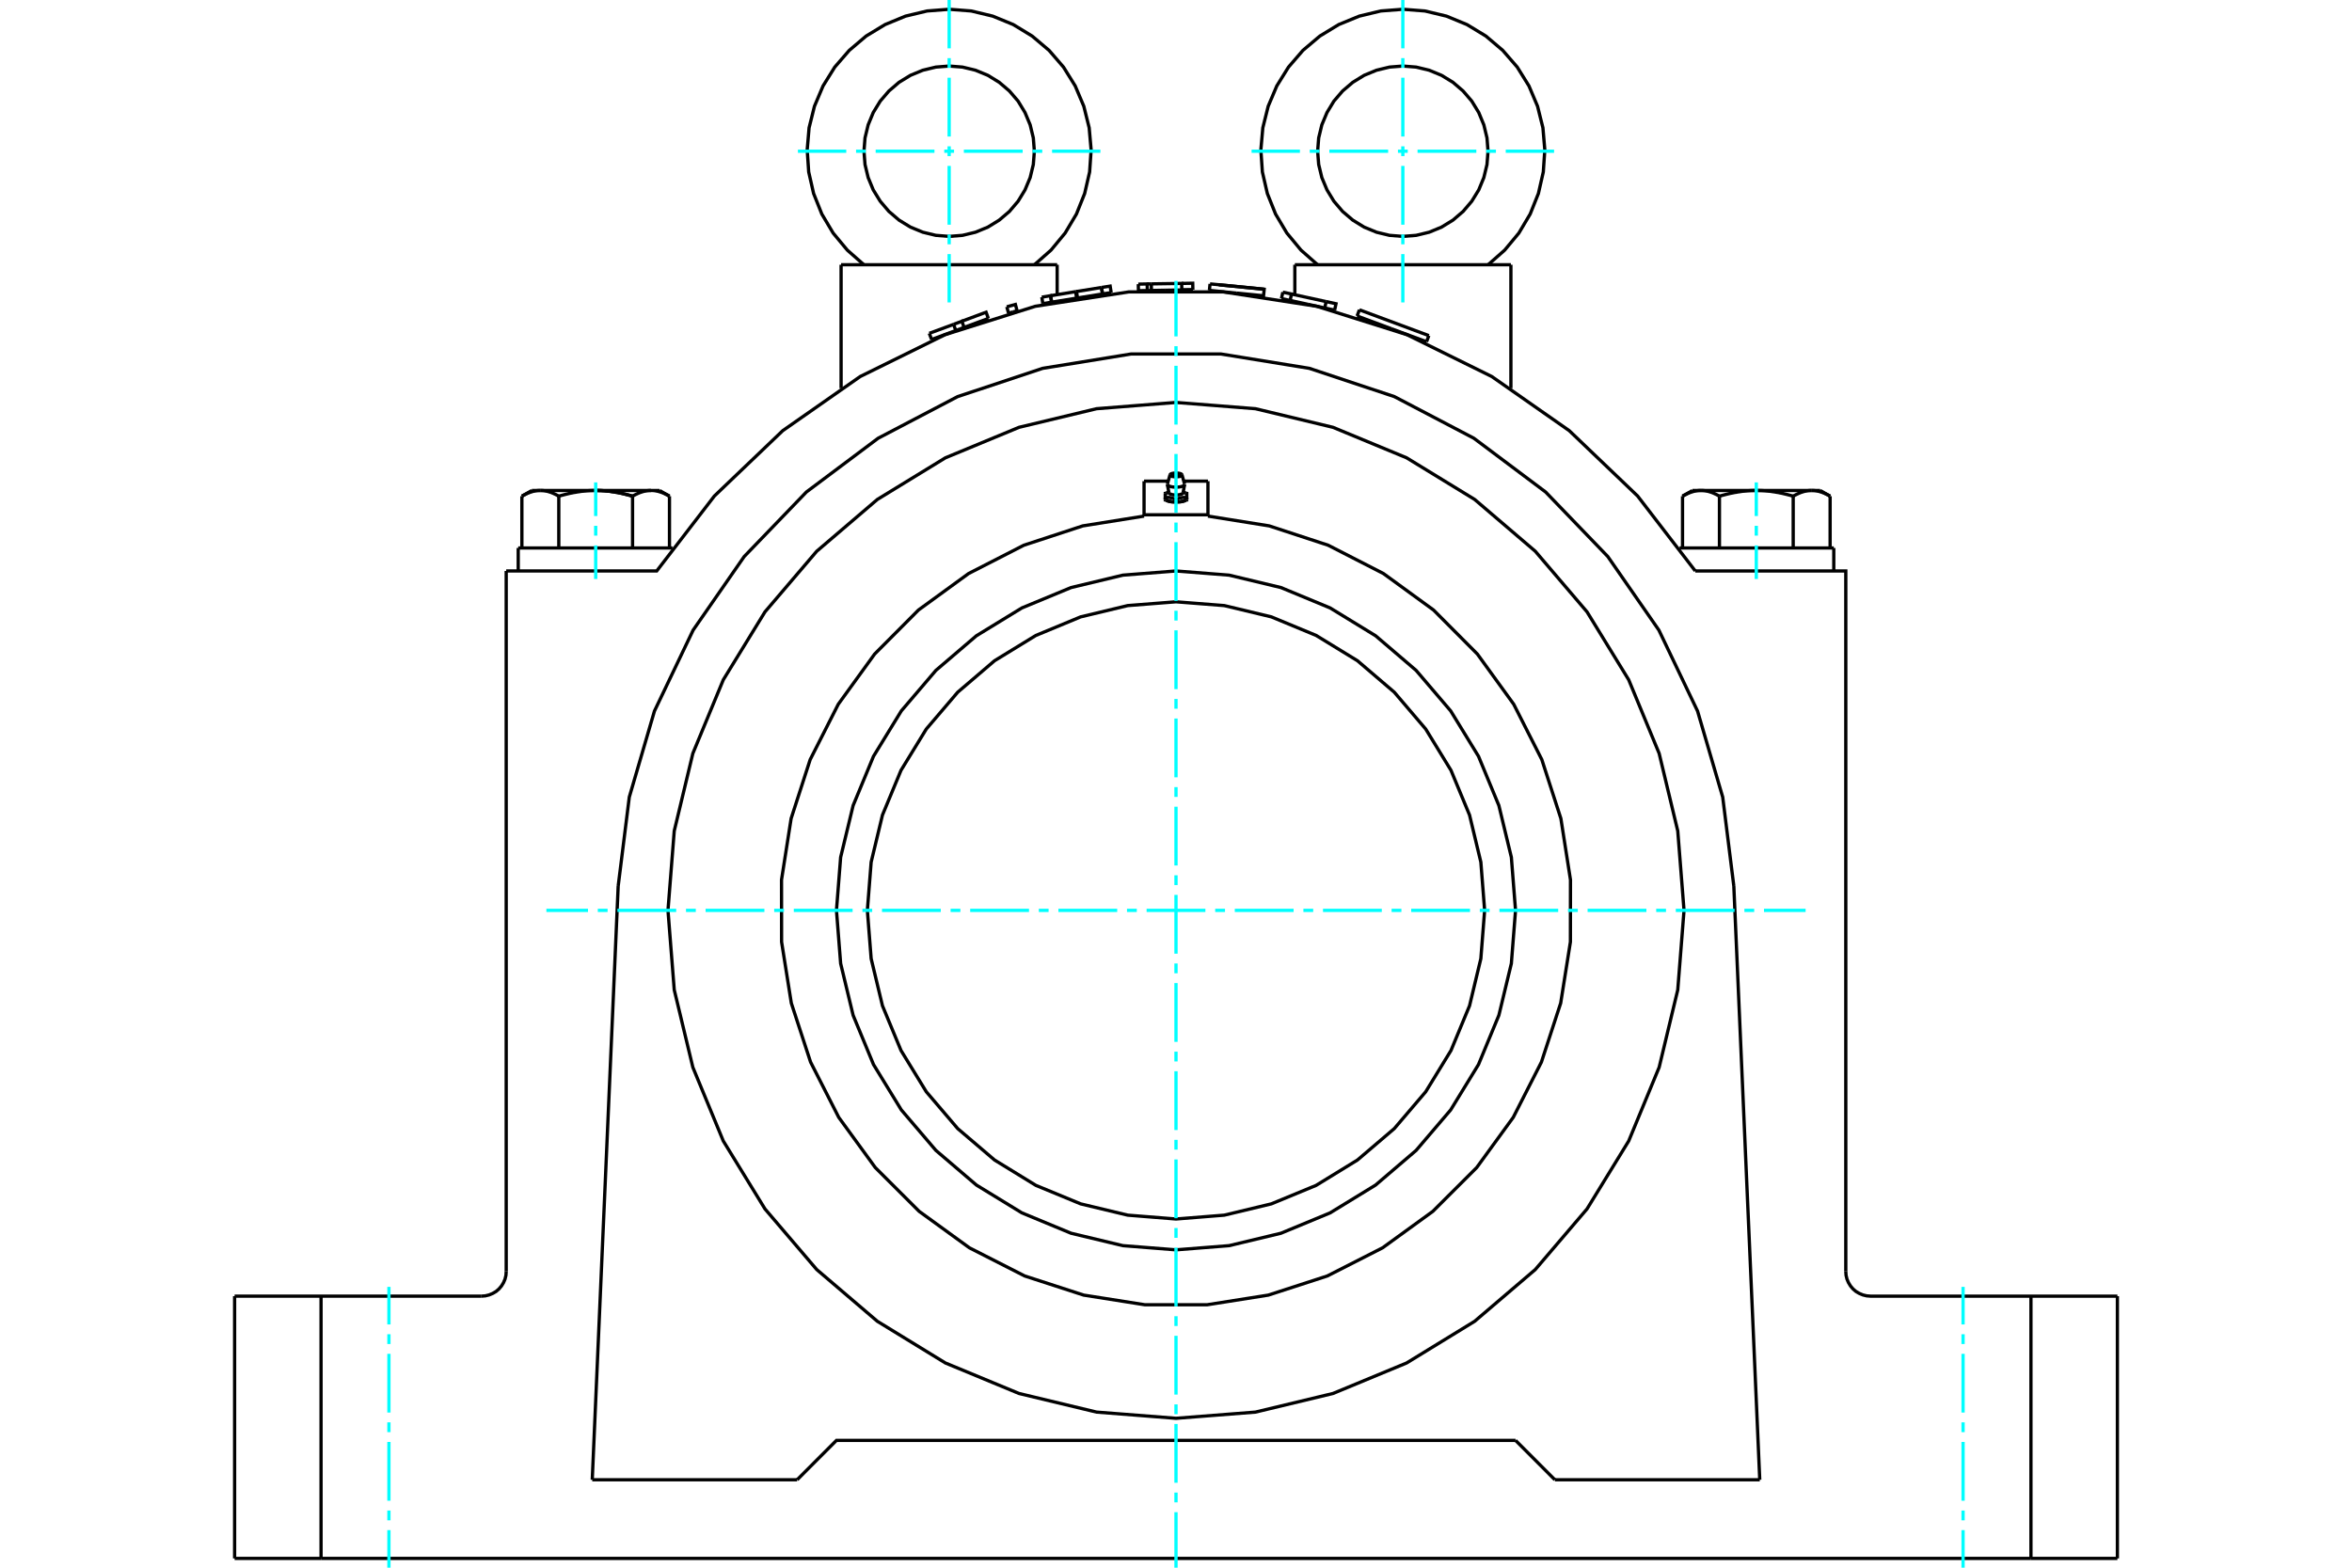 <?xml version="1.0" standalone="no"?>
<!DOCTYPE svg PUBLIC "-//W3C//DTD SVG 1.1//EN"
	"http://www.w3.org/Graphics/SVG/1.1/DTD/svg11.dtd">
<svg xmlns="http://www.w3.org/2000/svg" height="100%" width="100%" viewBox="0 0 36000 24000">
	<rect x="-1800" y="-1200" width="39600" height="26400" style="fill:#FFF"/>
	<g style="fill:none; fill-rule:evenodd" transform="matrix(1 0 0 1 0 0)">
		<g style="fill:none; stroke:#000; stroke-width:50; shape-rendering:geometricPrecision">
			<line x1="23197" y1="22051" x2="23799" y2="22654"/>
			<line x1="26935" y1="22654" x2="23799" y2="22654"/>
			<line x1="26538" y1="13565" x2="26935" y2="22654"/>
			<polyline points="26538,13565 26368,12203 25983,10886 25391,9647 24609,8520 23657,7532 22559,6709 21343,6072 20041,5639 18686,5419 17314,5419 15959,5639 14657,6072 13441,6709 12343,7532 11391,8520 10609,9647 10017,10886 9632,12203 9462,13565"/>
			<line x1="9065" y1="22654" x2="9462" y2="13565"/>
			<line x1="12201" y1="22654" x2="9065" y2="22654"/>
			<polyline points="12201,22654 12803,22051 23197,22051"/>
			<polyline points="18926,4487 19340,4528 19350,4428 18521,4346"/>
			<line x1="18511" y1="4446" x2="18521" y2="4346"/>
			<line x1="18511" y1="4446" x2="18926" y2="4487"/>
			<line x1="19350" y1="4428" x2="18656" y2="4360"/>
			<line x1="17008" y1="4479" x2="16876" y2="4500"/>
			<polyline points="16875,4500 16493,4562 16486,4563"/>
			<polyline points="16096,4626 16080,4527 15946,4549"/>
			<line x1="15962" y1="4648" x2="15946" y2="4549"/>
			<line x1="16096" y1="4626" x2="15962" y2="4648"/>
			<line x1="16097" y1="4626" x2="16081" y2="4527"/>
			<line x1="16875" y1="4500" x2="16859" y2="4401"/>
			<polyline points="17008,4479 16992,4380 16860,4401"/>
			<line x1="16876" y1="4500" x2="16860" y2="4401"/>
			<line x1="16859" y1="4401" x2="16477" y2="4463"/>
			<polyline points="16493,4562 16477,4463 16463,4465"/>
			<line x1="16479" y1="4564" x2="16463" y2="4465"/>
			<line x1="16486" y1="4563" x2="16479" y2="4564"/>
			<line x1="16463" y1="4465" x2="16081" y2="4527"/>
			<line x1="16479" y1="4564" x2="16097" y2="4626"/>
			<polyline points="15128,4875 14757,5012 14693,5036"/>
			<line x1="14595" y1="4966" x2="14224" y2="5103"/>
			<line x1="14259" y1="5197" x2="14224" y2="5103"/>
			<line x1="14630" y1="5060" x2="14259" y2="5197"/>
			<polyline points="15128,4875 15093,4780 14722,4918"/>
			<polyline points="14757,5012 14722,4918 14595,4966"/>
			<line x1="14630" y1="5060" x2="14595" y2="4966"/>
			<line x1="14693" y1="5036" x2="14630" y2="5060"/>
			<line x1="15568" y1="4758" x2="15502" y2="4776"/>
			<polyline points="15568,4758 15542,4661 15410,4697"/>
			<line x1="15437" y1="4794" x2="15410" y2="4697"/>
			<line x1="15502" y1="4776" x2="15437" y2="4794"/>
			<polyline points="18258,4436 18089,4439 17841,4443"/>
			<line x1="18257" y1="4436" x2="18089" y2="4439"/>
			<line x1="17622" y1="4346" x2="17559" y2="4347"/>
			<line x1="17624" y1="4447" x2="17561" y2="4448"/>
			<line x1="17624" y1="4447" x2="17622" y2="4346"/>
			<polyline points="17561,4448 17559,4347 17423,4350"/>
			<line x1="17425" y1="4450" x2="17423" y2="4350"/>
			<line x1="17561" y1="4448" x2="17425" y2="4450"/>
			<polyline points="18258,4436 18256,4336 18087,4339"/>
			<polyline points="18089,4439 18087,4339 17622,4346"/>
			<line x1="17841" y1="4443" x2="17624" y2="4447"/>
			<line x1="20277" y1="4715" x2="20428" y2="4748"/>
			<line x1="20021" y1="4659" x2="20277" y2="4715"/>
			<line x1="20298" y1="4617" x2="19768" y2="4502"/>
			<line x1="19747" y1="4600" x2="20021" y2="4659"/>
			<line x1="20277" y1="4715" x2="20298" y2="4617"/>
			<polyline points="19747,4600 19768,4501 19635,4473"/>
			<line x1="19614" y1="4571" x2="19635" y2="4473"/>
			<line x1="19614" y1="4571" x2="19747" y2="4600"/>
			<polyline points="20428,4748 20449,4650 20298,4617"/>
			<line x1="21303" y1="5035" x2="21835" y2="5232"/>
			<line x1="20807" y1="4743" x2="21870" y2="5138"/>
			<line x1="20772" y1="4838" x2="21303" y2="5035"/>
			<polyline points="7370,19843 7430,19838 7487,19824 7542,19801 7593,19771 7638,19732 7676,19687 7707,19636 7730,19582 7744,19524 7748,19465"/>
			<polyline points="3591,19843 4914,19843 7370,19843"/>
			<polyline points="28252,19465 28256,19524 28270,19582 28293,19636 28324,19687 28362,19732 28407,19771 28458,19801 28513,19824 28570,19838 28630,19843 31086,19843 32409,19843"/>
			<polyline points="28012,7596 28003,7591 27994,7586 27985,7581 27976,7577 27968,7572 27959,7568 27951,7564 27942,7560 27934,7556 27926,7552 27918,7549 27909,7546 27901,7542 27893,7539 27885,7537 27877,7534 27869,7531 27861,7529 27854,7527 27846,7524 27838,7522 27830,7520 27822,7519 27814,7517 27807,7516 27799,7514 27791,7513 27784,7512 27776,7511 27768,7510 27760,7510 27753,7509 27745,7509 27737,7509 27729,7509 27737,7509 27745,7509 27753,7509 27760,7510 27768,7510 27776,7511 27784,7512 27791,7513 27799,7514 27807,7516 27814,7517 27822,7519 27830,7520 27838,7522 27846,7524 27854,7527 27861,7529 27869,7531 27877,7534 27885,7537 27893,7539 27901,7542 27909,7546 27918,7549 27926,7552 27934,7556 27942,7560 27951,7564 27959,7568 27968,7572 27976,7577 27985,7581 27994,7586 28003,7591 28012,7596"/>
			<line x1="27729" y1="7509" x2="27860" y2="7509"/>
			<polyline points="27447,7596 27429,7591 27412,7586 27394,7581 27377,7577 27359,7572 27342,7568 27325,7564 27309,7560 27292,7556 27275,7552 27259,7549 27243,7546 27226,7542 27210,7539 27194,7537 27178,7534 27162,7531 27147,7529 27131,7527 27115,7524 27099,7522 27084,7520 27068,7519 27053,7517 27037,7516 27022,7514 27006,7513 26991,7512 26975,7511 26960,7510 26944,7510 26929,7509 26914,7509 26898,7509 26882,7509"/>
			<polyline points="27729,7509 27722,7509 27714,7509 27706,7509 27698,7510 27691,7510 27683,7511 27675,7512 27668,7513 27660,7514 27652,7516 27644,7517 27637,7519 27629,7520 27621,7522 27613,7524 27605,7527 27597,7529 27589,7531 27581,7534 27573,7537 27565,7539 27557,7542 27549,7546 27541,7549 27533,7552 27525,7556 27516,7560 27508,7564 27499,7568 27491,7572 27482,7577 27474,7581 27465,7586 27456,7591 27447,7596"/>
			<line x1="26882" y1="7509" x2="27729" y2="7509"/>
			<polyline points="26036,7509 26028,7509 26020,7509 26012,7509 26005,7510 25997,7510 25989,7511 25981,7512 25974,7513 25966,7514 25958,7516 25950,7517 25943,7519 25935,7520 25927,7522 25919,7524 25911,7527 25904,7529 25896,7531 25888,7534 25880,7537 25872,7539 25864,7542 25855,7546 25847,7549 25839,7552 25831,7556 25822,7560 25814,7564 25806,7568 25797,7572 25788,7577 25780,7581 25771,7586 25762,7591 25753,7596"/>
			<line x1="25905" y1="7509" x2="26036" y2="7509"/>
			<polyline points="26882,7509 26867,7509 26851,7509 26836,7509 26821,7510 26805,7510 26790,7511 26774,7512 26759,7513 26743,7514 26728,7516 26712,7517 26697,7519 26681,7520 26666,7522 26650,7524 26634,7527 26618,7529 26603,7531 26587,7534 26571,7537 26555,7539 26539,7542 26522,7546 26506,7549 26490,7552 26473,7556 26456,7560 26439,7564 26423,7568 26406,7572 26388,7577 26371,7581 26353,7586 26336,7591 26318,7596"/>
			<line x1="26036" y1="7509" x2="26882" y2="7509"/>
			<polyline points="26318,7596 26309,7591 26300,7586 26291,7581 26283,7577 26274,7572 26266,7568 26257,7564 26249,7560 26240,7556 26232,7552 26224,7549 26216,7546 26208,7542 26200,7539 26191,7537 26183,7534 26176,7531 26168,7529 26160,7527 26152,7524 26144,7522 26136,7520 26128,7519 26121,7517 26113,7516 26105,7514 26097,7513 26090,7512 26082,7511 26074,7510 26067,7510 26059,7509 26051,7509 26043,7509 26036,7509"/>
			<line x1="25753" y1="8389" x2="25753" y2="7596"/>
			<line x1="26318" y1="8389" x2="26318" y2="7596"/>
			<polyline points="9118,7509 9133,7509 9149,7509 9164,7509 9179,7510 9195,7510 9210,7511 9226,7512 9241,7513 9257,7514 9272,7516 9288,7517 9303,7519 9319,7520 9334,7522 9350,7524 9366,7527 9382,7529 9397,7531 9413,7534 9429,7537 9445,7539 9461,7542 9478,7546 9494,7549 9510,7552 9527,7556 9544,7560 9561,7564 9577,7568 9594,7572 9612,7577 9629,7581 9647,7586 9664,7591 9682,7596"/>
			<polyline points="10247,7596 10238,7591 10229,7586 10220,7581 10212,7577 10203,7572 10194,7568 10186,7564 10178,7560 10169,7556 10161,7552 10153,7549 10145,7546 10136,7542 10128,7539 10120,7537 10112,7534 10104,7531 10096,7529 10089,7527 10081,7524 10073,7522 10065,7520 10057,7519 10050,7517 10042,7516 10034,7514 10026,7513 10019,7512 10011,7511 10003,7510 9995,7510 9988,7509 9980,7509 9972,7509 9964,7509 10095,7509"/>
			<polyline points="9682,7596 9664,7591 9647,7586 9629,7581 9612,7577 9594,7572 9577,7568 9561,7564 9544,7560 9527,7556 9510,7552 9494,7549 9478,7546 9461,7542 9445,7539 9429,7537 9413,7534 9397,7531 9382,7529 9366,7527 9350,7524 9334,7522 9319,7520 9303,7519 9288,7517 9272,7516 9257,7514 9241,7513 9226,7512 9210,7511 9195,7510 9179,7510 9164,7509 9149,7509 9133,7509 9118,7509"/>
			<polyline points="9964,7509 9957,7509 9949,7509 9941,7509 9933,7510 9926,7510 9918,7511 9910,7512 9903,7513 9895,7514 9887,7516 9879,7517 9872,7519 9864,7520 9856,7522 9848,7524 9840,7527 9832,7529 9824,7531 9817,7534 9809,7537 9800,7539 9792,7542 9784,7546 9776,7549 9768,7552 9760,7556 9751,7560 9743,7564 9734,7568 9726,7572 9717,7577 9709,7581 9700,7586 9691,7591 9682,7596"/>
			<line x1="9118" y1="7509" x2="9964" y2="7509"/>
			<polyline points="8271,7509 8263,7509 8255,7509 8247,7509 8240,7510 8232,7510 8224,7511 8216,7512 8209,7513 8201,7514 8193,7516 8186,7517 8178,7519 8170,7520 8162,7522 8154,7524 8146,7527 8139,7529 8131,7531 8123,7534 8115,7537 8107,7539 8099,7542 8091,7546 8082,7549 8074,7552 8066,7556 8058,7560 8049,7564 8041,7568 8032,7572 8024,7577 8015,7581 8006,7586 7997,7591 7988,7596"/>
			<line x1="8140" y1="7509" x2="8271" y2="7509"/>
			<polyline points="9118,7509 9102,7509 9086,7509 9071,7509 9056,7510 9040,7510 9025,7511 9009,7512 8994,7513 8978,7514 8963,7516 8947,7517 8932,7519 8916,7520 8901,7522 8885,7524 8869,7527 8853,7529 8838,7531 8822,7534 8806,7537 8790,7539 8774,7542 8757,7546 8741,7549 8725,7552 8708,7556 8691,7560 8675,7564 8658,7568 8641,7572 8623,7577 8606,7581 8588,7586 8571,7591 8553,7596"/>
			<line x1="8271" y1="7509" x2="9118" y2="7509"/>
			<polyline points="8553,7596 8544,7591 8535,7586 8526,7581 8518,7577 8509,7572 8501,7568 8492,7564 8484,7560 8475,7556 8467,7552 8459,7549 8451,7546 8443,7542 8435,7539 8427,7537 8419,7534 8411,7531 8403,7529 8395,7527 8387,7524 8379,7522 8371,7520 8363,7519 8356,7517 8348,7516 8340,7514 8332,7513 8325,7512 8317,7511 8309,7510 8302,7510 8294,7509 8286,7509 8278,7509 8271,7509"/>
			<line x1="7988" y1="8389" x2="7988" y2="7596"/>
			<line x1="8553" y1="8389" x2="8553" y2="7596"/>
			<line x1="27447" y1="8389" x2="27447" y2="7596"/>
			<line x1="28012" y1="8389" x2="28012" y2="7596"/>
			<line x1="9682" y1="8389" x2="9682" y2="7596"/>
			<line x1="10247" y1="8389" x2="10247" y2="7596"/>
			<line x1="25707" y1="8389" x2="28068" y2="8389"/>
			<line x1="7932" y1="8389" x2="10293" y2="8389"/>
			<polyline points="25948,8741 25065,7593 24019,6593 22833,5764 21535,5124 20154,4689 18724,4469 17276,4469 15846,4689 14465,5124 13167,5764 11981,6593 10935,7593 10052,8741 7748,8741"/>
			<line x1="19819" y1="4053" x2="23126" y2="4053"/>
			<line x1="12874" y1="4053" x2="16181" y2="4053"/>
			<line x1="4914" y1="19843" x2="4914" y2="23858"/>
			<line x1="31086" y1="23858" x2="4914" y2="23858"/>
			<line x1="31086" y1="23858" x2="31086" y2="19843"/>
			<polyline points="28252,19465 28252,8741 25948,8741"/>
			<line x1="7748" y1="19465" x2="7748" y2="8741"/>
			<line x1="3591" y1="23858" x2="3591" y2="19843"/>
			<line x1="4914" y1="23858" x2="3591" y2="23858"/>
			<line x1="32409" y1="23858" x2="31086" y2="23858"/>
			<line x1="32409" y1="19843" x2="32409" y2="23858"/>
			<polyline points="25776,13937 25680,12721 25395,11534 24929,10407 24291,9367 23499,8439 22571,7646 21530,7009 20403,6542 19216,6257 18000,6161 16784,6257 15597,6542 14470,7009 13429,7646 12501,8439 11709,9367 11071,10407 10605,11534 10320,12721 10224,13937 10320,15154 10605,16340 11071,17468 11709,18508 12501,19436 13429,20228 14470,20866 15597,21333 16784,21618 18000,21713 19216,21618 20403,21333 21530,20866 22571,20228 23499,19436 24291,18508 24929,17468 25395,16340 25680,15154 25776,13937"/>
			<polyline points="23197,13937 23133,13124 22942,12332 22630,11578 22204,10883 21675,10263 21055,9733 20359,9307 19606,8995 18813,8805 18000,8741 17187,8805 16394,8995 15641,9307 14945,9733 14325,10263 13796,10883 13370,11578 13058,12332 12867,13124 12803,13937 12867,14750 13058,15543 13370,16297 13796,16992 14325,17612 14945,18142 15641,18568 16394,18880 17187,19070 18000,19134 18813,19070 19606,18880 20359,18568 21055,18142 21675,17612 22204,16992 22630,16297 22942,15543 23133,14750 23197,13937"/>
			<polyline points="18018,7269 18018,7269 18018,7269 18019,7270 18019,7270 18019,7270 18019,7271 18019,7271 18019,7271 18019,7272 18018,7272 18018,7272 18018,7273 18018,7273 18017,7273 18017,7274 18016,7274 18016,7274 18015,7274 18014,7275 18014,7275 18013,7275 18012,7275 18011,7276 18011,7276 18010,7276 18009,7276 18008,7276 18007,7276 18006,7276 18005,7277 18004,7277 18003,7277 18002,7277 18001,7277 18000,7277 17999,7277 17998,7277 17997,7277 17996,7277 17995,7277 17994,7276 17993,7276 17992,7276 17991,7276 17990,7276 17989,7276 17989,7276 17988,7275 17987,7275 17986,7275 17986,7275 17985,7274 17984,7274 17984,7274 17983,7274 17983,7273 17982,7273 17982,7273 17982,7272 17982,7272 17981,7272 17981,7271 17981,7271 17981,7271 17981,7270 17981,7270 17981,7270 17982,7269 17982,7269 17982,7269"/>
			<polyline points="17853,7549 17852,7549 17852,7549 17851,7549 17851,7549 17850,7550 17850,7550 17849,7550 17849,7550 17848,7551 17848,7551 17847,7551 17847,7551 17846,7552 17846,7552 17845,7552 17845,7552 17844,7553 17844,7553 17843,7553 17843,7553 17842,7554 17842,7554 17841,7554 17841,7554 17840,7555 17839,7555 17839,7555 17838,7555 17838,7556 17837,7556 17837,7556 17836,7556 17836,7557 17835,7557 17835,7557"/>
			<polyline points="17892,7545 17892,7548 17894,7551 17897,7554 17900,7556 17904,7559 17909,7562 17914,7564 17921,7566 17927,7568 17934,7570 17942,7572 17950,7574 17959,7575 17968,7576 17977,7577 17986,7577 17995,7577 18005,7577 18014,7577 18023,7577 18032,7576 18041,7575 18050,7574 18058,7572 18066,7570 18073,7568 18079,7566 18086,7564 18091,7562 18096,7559 18100,7556 18103,7554 18106,7551 18108,7548 18108,7545"/>
			<polyline points="17835,7557 17835,7618 17840,7618 17845,7617 17850,7617 17855,7616 17860,7616 17865,7616 17870,7616 17875,7616 17879,7616 17884,7616 17889,7616 17893,7616 17897,7617 17902,7617 17906,7618 17911,7618 17915,7619 17920,7620 17924,7621 17928,7622 17933,7623 17937,7624 17942,7625 17946,7627 17951,7628 17955,7630 17960,7631 17965,7633 17969,7635 17974,7637 17979,7639 17984,7641 17989,7644 17995,7646 18000,7649 18005,7646 18011,7644 18016,7641 18021,7639 18026,7637 18031,7635 18035,7633 18040,7631 18045,7630 18049,7628 18054,7627 18058,7625 18063,7624 18067,7623 18072,7622 18076,7621 18080,7620 18085,7619 18089,7618 18094,7618 18098,7617 18103,7617 18107,7616 18111,7616 18116,7616 18121,7616 18125,7616 18130,7616 18135,7616 18140,7616 18145,7616 18150,7617 18155,7617 18160,7618 18165,7618 18165,7557 18165,7557 18164,7557 18164,7556 18163,7556 18163,7556 18162,7556 18162,7555 18161,7555 18161,7555 18160,7555 18159,7554 18159,7554 18158,7554 18158,7554 18157,7553 18157,7553 18156,7553 18156,7553 18155,7552 18155,7552 18154,7552 18154,7552 18153,7551 18153,7551 18152,7551 18152,7551 18151,7550 18151,7550 18150,7550 18150,7550 18149,7549 18149,7549 18148,7549 18148,7549 18147,7549"/>
			<line x1="18165" y1="7618" x2="18165" y2="7650"/>
			<polyline points="18083,7679 18080,7679 18078,7680 18076,7680 18074,7681 18072,7681 18069,7681 18067,7681 18065,7682 18063,7682 18061,7682 18058,7682 18056,7682 18054,7683 18052,7683 18049,7683 18047,7683 18045,7683 18042,7683 18040,7683 18038,7683 18035,7683 18033,7683 18031,7683 18028,7683 18026,7683 18023,7683 18021,7682 18018,7682 18016,7682 18013,7682 18011,7682 18008,7681 18005,7681 18003,7681 18000,7680"/>
			<polyline points="18147,7658 18145,7659 18143,7660 18141,7661 18139,7662 18137,7663 18135,7663 18133,7664 18131,7665 18130,7666 18128,7666 18126,7667 18124,7668 18122,7668 18120,7669 18118,7670 18117,7670 18115,7671 18113,7672 18111,7672 18109,7673 18107,7673 18106,7674 18104,7674 18102,7675 18100,7675 18099,7676 18097,7676 18095,7676 18093,7677 18091,7677 18090,7678 18088,7678 18086,7678 18084,7679 18083,7679"/>
			<polyline points="18165,7650 18165,7650 18164,7650 18164,7651 18163,7651 18163,7651 18162,7651 18162,7652 18161,7652 18161,7652 18160,7652 18159,7653 18159,7653 18158,7653 18158,7653 18157,7654 18157,7654 18156,7654 18156,7654 18155,7655 18155,7655 18154,7655 18154,7655 18153,7656 18153,7656 18152,7656 18152,7656 18151,7657 18151,7657 18150,7657 18150,7657 18149,7658 18149,7658 18148,7658 18148,7658 18147,7658"/>
			<polyline points="18000,7649 18000,7680 17997,7681 17995,7681 17992,7681 17989,7682 17987,7682 17984,7682 17982,7682 17979,7682 17977,7683 17974,7683 17972,7683 17969,7683 17967,7683 17965,7683 17962,7683 17960,7683 17958,7683 17955,7683 17953,7683 17951,7683 17948,7683 17946,7683 17944,7682 17942,7682 17939,7682 17937,7682 17935,7682 17933,7681 17931,7681 17928,7681 17926,7681 17924,7680 17922,7680 17920,7679 17917,7679"/>
			<polyline points="18083,7679 18078,7680 18074,7681 18070,7681 18065,7682 18060,7683 18056,7683 18051,7684 18046,7684 18042,7684 18037,7685 18032,7685 18027,7685 18022,7686 18017,7686 18012,7686 18007,7686 18002,7686 17998,7686 17993,7686 17988,7686 17983,7686 17978,7686 17973,7685 17968,7685 17963,7685 17958,7684 17954,7684 17949,7684 17944,7683 17940,7683 17935,7682 17930,7681 17926,7681 17922,7680 17917,7679"/>
			<polyline points="18134,7664 18133,7665 18132,7665 18131,7666 18129,7666 18128,7667 18127,7667 18126,7668 18124,7668 18123,7669 18122,7669 18120,7670 18119,7670 18117,7671 18116,7671 18115,7671 18113,7672 18112,7672 18110,7673 18109,7673 18107,7674 18106,7674 18104,7674 18103,7675 18101,7675 18099,7676 18098,7676 18096,7676 18094,7677 18093,7677 18091,7677 18090,7678 18088,7678 18086,7678 18084,7679 18083,7679"/>
			<polyline points="17853,7658 17852,7658 17852,7658 17851,7658 17851,7658 17850,7657 17850,7657 17849,7657 17849,7657 17848,7656 17848,7656 17847,7656 17847,7656 17846,7655 17846,7655 17845,7655 17845,7655 17844,7654 17844,7654 17843,7654 17843,7654 17842,7653 17842,7653 17841,7653 17841,7653 17840,7652 17839,7652 17839,7652 17838,7652 17838,7651 17837,7651 17837,7651 17836,7651 17836,7650 17835,7650 17835,7650"/>
			<polyline points="17917,7679 17916,7679 17914,7678 17912,7678 17910,7678 17909,7677 17907,7677 17905,7676 17903,7676 17901,7676 17900,7675 17898,7675 17896,7674 17894,7674 17893,7673 17891,7673 17889,7672 17887,7672 17885,7671 17883,7670 17882,7670 17880,7669 17878,7668 17876,7668 17874,7667 17872,7666 17870,7666 17869,7665 17867,7664 17865,7663 17863,7663 17861,7662 17859,7661 17857,7660 17855,7659 17853,7658"/>
			<line x1="17835" y1="7618" x2="17835" y2="7650"/>
			<polyline points="17917,7679 17916,7679 17914,7678 17912,7678 17910,7678 17909,7677 17907,7677 17906,7677 17904,7676 17902,7676 17901,7676 17899,7675 17897,7675 17896,7674 17894,7674 17893,7674 17891,7673 17890,7673 17888,7672 17887,7672 17885,7671 17884,7671 17883,7671 17881,7670 17880,7670 17878,7669 17877,7669 17876,7668 17874,7668 17873,7667 17872,7667 17871,7666 17869,7666 17868,7665 17867,7665 17866,7664"/>
			<polyline points="17868,7418 17869,7422 17871,7426 17874,7429 17878,7432 17883,7436 17889,7439 17896,7442 17903,7445 17911,7447 17920,7449 17930,7452 17940,7453 17950,7455 17961,7456 17972,7457 17983,7458 17994,7458 18006,7458 18017,7458 18028,7457 18039,7456 18050,7455 18060,7453 18070,7452 18080,7449 18089,7447 18097,7445 18104,7442 18111,7439 18117,7436 18122,7432 18126,7429 18129,7426 18131,7422 18132,7418"/>
			<polyline points="17868,7412 17868,7412 17868,7412 17868,7412 17868,7413 17868,7413 17868,7413 17868,7413 17868,7413 17868,7414 17868,7414 17868,7414 17868,7414 17868,7414 17868,7414 17868,7415 17868,7415 17868,7415 17868,7415 17868,7415 17868,7416 17868,7416 17868,7416 17868,7416 17868,7416 17868,7416 17868,7417 17868,7417 17868,7417 17868,7417 17868,7417 17868,7418 17868,7418 17868,7418 17868,7418 17868,7418"/>
			<polyline points="18091,7268 18090,7267 18090,7266 18089,7264 18088,7263 18087,7262 18086,7261 18085,7260 18083,7259 18081,7258 18079,7256 18078,7255 18075,7254 18073,7253 18071,7252 18068,7251 18066,7250 18063,7250 18060,7249 18057,7248 18054,7247 18051,7247 18048,7246 18044,7245 18041,7245 18037,7244 18034,7244 18030,7243 18027,7243 18023,7243 18019,7242 18015,7242 18012,7242 18008,7242 18004,7242 18000,7242"/>
			<polyline points="17909,7268 17909,7271 17909,7274 17910,7276 17913,7279 17915,7282 17919,7284 17923,7287 17928,7289 17934,7291 17940,7293 17947,7295 17954,7296 17962,7297 17970,7298 17979,7299 17987,7300 17996,7300 18004,7300 18013,7300 18021,7299 18030,7298 18038,7297 18046,7296 18053,7295 18060,7293 18066,7291 18072,7289 18077,7287 18081,7284 18085,7282 18087,7279 18090,7276 18091,7274 18091,7271 18091,7268"/>
			<polyline points="18000,7242 17996,7242 17992,7242 17988,7242 17985,7242 17981,7242 17977,7243 17973,7243 17970,7243 17966,7244 17963,7244 17959,7245 17956,7245 17952,7246 17949,7247 17946,7247 17943,7248 17940,7249 17937,7250 17934,7250 17932,7251 17929,7252 17927,7253 17925,7254 17922,7255 17921,7256 17919,7258 17917,7259 17915,7260 17914,7261 17913,7262 17912,7263 17911,7264 17910,7266 17910,7267 17909,7268"/>
			<polyline points="18489,7881 17511,7881 17511,7366"/>
			<line x1="17511" y1="7881" x2="17511" y2="7901"/>
			<line x1="18489" y1="7881" x2="18489" y2="7366"/>
			<line x1="18118" y1="7366" x2="18489" y2="7366"/>
			<line x1="17511" y1="7366" x2="17881" y2="7366"/>
			<line x1="18489" y1="7901" x2="18489" y2="7881"/>
			<polyline points="17511,7901 16573,8051 15671,8347 14826,8780 14058,9339 13388,10012 12831,10781 12401,11628 12109,12531 11962,13470 11963,14419 12112,15357 12407,16260 12838,17106 13397,17874 14069,18545 14838,19103 15684,19534 16587,19827 17525,19975 18475,19975 19413,19827 20316,19534 21162,19103 21931,18545 22603,17874 23162,17106 23593,16260 23888,15357 24037,14419 24038,13470 23891,12531 23599,11628 23169,10781 22612,10012 21942,9339 21174,8780 20329,8347 19427,8051 18489,7901"/>
			<polyline points="22724,13937 22666,13198 22493,12478 22209,11793 21822,11161 21341,10597 20777,10115 20145,9728 19460,9444 18739,9271 18000,9213 17261,9271 16540,9444 15855,9728 15223,10115 14659,10597 14178,11161 13791,11793 13507,12478 13334,13198 13276,13937 13334,14676 13507,15397 13791,16082 14178,16714 14659,17278 15223,17759 15855,18147 16540,18430 17261,18603 18000,18662 18739,18603 19460,18430 20145,18147 20777,17759 21341,17278 21822,16714 22209,16082 22493,15397 22666,14676 22724,13937"/>
			<line x1="20807" y1="4743" x2="20772" y2="4838"/>
			<line x1="21835" y1="5232" x2="21870" y2="5138"/>
			<polyline points="22777,4053 23031,3829 23248,3568 23421,3277 23547,2962 23622,2632 23645,2294 23616,1956 23534,1627 23402,1315 23223,1027 23001,771 22743,552 22453,376 22140,247 21810,168 21472,142 21134,168 20805,247 20491,376 20202,552 19943,771 19722,1027 19543,1315 19411,1627 19329,1956 19299,2294 19322,2632 19398,2962 19524,3277 19697,3568 19913,3829 20167,4053"/>
			<polyline points="22776,2315 22760,2111 22712,1912 22634,1723 22527,1548 22394,1393 22239,1260 22064,1153 21875,1075 21676,1027 21472,1011 21268,1027 21069,1075 20880,1153 20706,1260 20550,1393 20417,1548 20311,1723 20232,1912 20184,2111 20168,2315 20184,2519 20232,2718 20311,2907 20417,3081 20550,3237 20706,3370 20880,3477 21069,3555 21268,3603 21472,3619 21676,3603 21875,3555 22064,3477 22239,3370 22394,3237 22527,3081 22634,2907 22712,2718 22760,2519 22776,2315"/>
			<polyline points="15832,2315 15816,2111 15768,1912 15689,1723 15583,1548 15450,1393 15294,1260 15120,1153 14931,1075 14732,1027 14528,1011 14324,1027 14125,1075 13936,1153 13761,1260 13606,1393 13473,1548 13366,1723 13288,1912 13240,2111 13224,2315 13240,2519 13288,2718 13366,2907 13473,3081 13606,3237 13761,3370 13936,3477 14125,3555 14324,3603 14528,3619 14732,3603 14931,3555 15120,3477 15294,3370 15450,3237 15583,3081 15689,2907 15768,2718 15816,2519 15832,2315"/>
			<polyline points="15833,4053 16087,3829 16303,3568 16476,3277 16602,2962 16678,2632 16701,2294 16671,1956 16589,1627 16457,1315 16278,1027 16057,771 15798,552 15509,376 15195,247 14866,168 14528,142 14190,168 13860,247 13547,376 13257,552 12999,771 12777,1027 12598,1315 12466,1627 12384,1956 12355,2294 12378,2632 12453,2962 12579,3277 12752,3568 12969,3829 13223,4053"/>
			<line x1="28012" y1="7596" x2="27860" y2="7509"/>
			<line x1="25905" y1="7509" x2="25753" y2="7596"/>
			<line x1="10247" y1="7596" x2="10095" y2="7509"/>
			<line x1="8140" y1="7509" x2="7988" y2="7596"/>
			<line x1="28068" y1="8741" x2="28068" y2="8389"/>
			<line x1="7932" y1="8389" x2="7932" y2="8741"/>
			<line x1="19819" y1="4615" x2="19819" y2="4618"/>
			<line x1="19819" y1="4053" x2="19819" y2="4513"/>
			<line x1="23126" y1="5944" x2="23126" y2="4053"/>
			<line x1="12874" y1="4053" x2="12874" y2="5944"/>
			<line x1="16181" y1="4511" x2="16181" y2="4053"/>
			<line x1="16181" y1="4618" x2="16181" y2="4612"/>
			<polyline points="18018,7269 18014,7266 18011,7264 18006,7263 18002,7262 17998,7262 17994,7263 17989,7264 17986,7266 17982,7269"/>
			<line x1="17889" y1="7532" x2="17853" y2="7549"/>
			<line x1="18147" y1="7549" x2="18111" y2="7532"/>
			<line x1="18134" y1="7664" x2="18147" y2="7658"/>
			<line x1="17853" y1="7658" x2="17866" y2="7664"/>
			<line x1="17868" y1="7418" x2="17892" y2="7545"/>
			<line x1="18108" y1="7545" x2="18132" y2="7418"/>
			<line x1="17909" y1="7268" x2="17868" y2="7412"/>
			<line x1="18132" y1="7412" x2="18091" y2="7268"/>
		</g>
		<g style="fill:none; stroke:#0FF; stroke-width:50; shape-rendering:geometricPrecision">
			<line x1="5953" y1="24000" x2="5953" y2="23425"/>
			<line x1="5953" y1="23275" x2="5953" y2="23125"/>
			<line x1="5953" y1="22975" x2="5953" y2="22075"/>
			<line x1="5953" y1="21925" x2="5953" y2="21775"/>
			<line x1="5953" y1="21625" x2="5953" y2="20726"/>
			<line x1="5953" y1="20576" x2="5953" y2="20426"/>
			<line x1="5953" y1="20276" x2="5953" y2="19701"/>
			<line x1="30047" y1="19701" x2="30047" y2="20276"/>
			<line x1="30047" y1="20426" x2="30047" y2="20576"/>
			<line x1="30047" y1="20726" x2="30047" y2="21625"/>
			<line x1="30047" y1="21775" x2="30047" y2="21925"/>
			<line x1="30047" y1="22075" x2="30047" y2="22975"/>
			<line x1="30047" y1="23125" x2="30047" y2="23275"/>
			<line x1="30047" y1="23425" x2="30047" y2="24000"/>
			<line x1="18000" y1="24000" x2="18000" y2="23150"/>
			<line x1="18000" y1="23000" x2="18000" y2="22850"/>
			<line x1="18000" y1="22700" x2="18000" y2="21800"/>
			<line x1="18000" y1="21650" x2="18000" y2="21500"/>
			<line x1="18000" y1="21350" x2="18000" y2="20450"/>
			<line x1="18000" y1="20300" x2="18000" y2="20150"/>
			<line x1="18000" y1="20000" x2="18000" y2="19100"/>
			<line x1="18000" y1="18950" x2="18000" y2="18800"/>
			<line x1="18000" y1="18650" x2="18000" y2="17750"/>
			<line x1="18000" y1="17600" x2="18000" y2="17450"/>
			<line x1="18000" y1="17300" x2="18000" y2="16400"/>
			<line x1="18000" y1="16250" x2="18000" y2="16100"/>
			<line x1="18000" y1="15950" x2="18000" y2="15050"/>
			<line x1="18000" y1="14900" x2="18000" y2="14750"/>
			<line x1="18000" y1="14600" x2="18000" y2="13700"/>
			<line x1="18000" y1="13550" x2="18000" y2="13400"/>
			<line x1="18000" y1="13250" x2="18000" y2="12350"/>
			<line x1="18000" y1="12200" x2="18000" y2="12050"/>
			<line x1="18000" y1="11900" x2="18000" y2="11000"/>
			<line x1="18000" y1="10850" x2="18000" y2="10700"/>
			<line x1="18000" y1="10550" x2="18000" y2="9650"/>
			<line x1="18000" y1="9500" x2="18000" y2="9350"/>
			<line x1="18000" y1="9200" x2="18000" y2="8300"/>
			<line x1="18000" y1="8150" x2="18000" y2="8000"/>
			<line x1="18000" y1="7850" x2="18000" y2="6950"/>
			<line x1="18000" y1="6800" x2="18000" y2="6650"/>
			<line x1="18000" y1="6500" x2="18000" y2="5600"/>
			<line x1="18000" y1="5450" x2="18000" y2="5300"/>
			<line x1="18000" y1="5150" x2="18000" y2="4300"/>
			<line x1="8363" y1="13937" x2="9000" y2="13937"/>
			<line x1="9150" y1="13937" x2="9300" y2="13937"/>
			<line x1="9450" y1="13937" x2="10350" y2="13937"/>
			<line x1="10500" y1="13937" x2="10650" y2="13937"/>
			<line x1="10800" y1="13937" x2="11700" y2="13937"/>
			<line x1="11850" y1="13937" x2="12000" y2="13937"/>
			<line x1="12150" y1="13937" x2="13050" y2="13937"/>
			<line x1="13200" y1="13937" x2="13350" y2="13937"/>
			<line x1="13500" y1="13937" x2="14400" y2="13937"/>
			<line x1="14550" y1="13937" x2="14700" y2="13937"/>
			<line x1="14850" y1="13937" x2="15750" y2="13937"/>
			<line x1="15900" y1="13937" x2="16050" y2="13937"/>
			<line x1="16200" y1="13937" x2="17100" y2="13937"/>
			<line x1="17250" y1="13937" x2="17400" y2="13937"/>
			<line x1="17550" y1="13937" x2="18450" y2="13937"/>
			<line x1="18600" y1="13937" x2="18750" y2="13937"/>
			<line x1="18900" y1="13937" x2="19800" y2="13937"/>
			<line x1="19950" y1="13937" x2="20100" y2="13937"/>
			<line x1="20250" y1="13937" x2="21150" y2="13937"/>
			<line x1="21300" y1="13937" x2="21450" y2="13937"/>
			<line x1="21600" y1="13937" x2="22500" y2="13937"/>
			<line x1="22650" y1="13937" x2="22800" y2="13937"/>
			<line x1="22950" y1="13937" x2="23850" y2="13937"/>
			<line x1="24000" y1="13937" x2="24150" y2="13937"/>
			<line x1="24300" y1="13937" x2="25200" y2="13937"/>
			<line x1="25350" y1="13937" x2="25500" y2="13937"/>
			<line x1="25650" y1="13937" x2="26550" y2="13937"/>
			<line x1="26700" y1="13937" x2="26850" y2="13937"/>
			<line x1="27000" y1="13937" x2="27637" y2="13937"/>
			<line x1="9118" y1="8864" x2="9118" y2="8350"/>
			<line x1="9118" y1="8200" x2="9118" y2="8050"/>
			<line x1="9118" y1="7900" x2="9118" y2="7385"/>
			<line x1="26882" y1="7385" x2="26882" y2="7900"/>
			<line x1="26882" y1="8050" x2="26882" y2="8200"/>
			<line x1="26882" y1="8350" x2="26882" y2="8864"/>
		</g>
		<g style="fill:none; stroke:#0FF; stroke-width:50; shape-rendering:geometricPrecision">
			<line x1="12213" y1="2315" x2="12953" y2="2315"/>
			<line x1="13103" y1="2315" x2="13253" y2="2315"/>
			<line x1="13403" y1="2315" x2="14303" y2="2315"/>
			<line x1="14453" y1="2315" x2="14603" y2="2315"/>
			<line x1="14753" y1="2315" x2="15653" y2="2315"/>
			<line x1="15803" y1="2315" x2="15953" y2="2315"/>
			<line x1="16103" y1="2315" x2="16843" y2="2315"/>
			<line x1="14528" y1="4630" x2="14528" y2="3890"/>
			<line x1="14528" y1="3740" x2="14528" y2="3590"/>
			<line x1="14528" y1="3440" x2="14528" y2="2540"/>
			<line x1="14528" y1="2390" x2="14528" y2="2240"/>
			<line x1="14528" y1="2090" x2="14528" y2="1190"/>
			<line x1="14528" y1="1040" x2="14528" y2="890"/>
			<line x1="14528" y1="740" x2="14528" y2="0"/>
		</g>
		<g style="fill:none; stroke:#0FF; stroke-width:50; shape-rendering:geometricPrecision">
			<line x1="19157" y1="2315" x2="19897" y2="2315"/>
			<line x1="20047" y1="2315" x2="20197" y2="2315"/>
			<line x1="20347" y1="2315" x2="21247" y2="2315"/>
			<line x1="21397" y1="2315" x2="21547" y2="2315"/>
			<line x1="21697" y1="2315" x2="22597" y2="2315"/>
			<line x1="22747" y1="2315" x2="22897" y2="2315"/>
			<line x1="23047" y1="2315" x2="23787" y2="2315"/>
			<line x1="21472" y1="4630" x2="21472" y2="3890"/>
			<line x1="21472" y1="3740" x2="21472" y2="3590"/>
			<line x1="21472" y1="3440" x2="21472" y2="2540"/>
			<line x1="21472" y1="2390" x2="21472" y2="2240"/>
			<line x1="21472" y1="2090" x2="21472" y2="1190"/>
			<line x1="21472" y1="1040" x2="21472" y2="890"/>
			<line x1="21472" y1="740" x2="21472" y2="0"/>
		</g>
	</g>
</svg>

